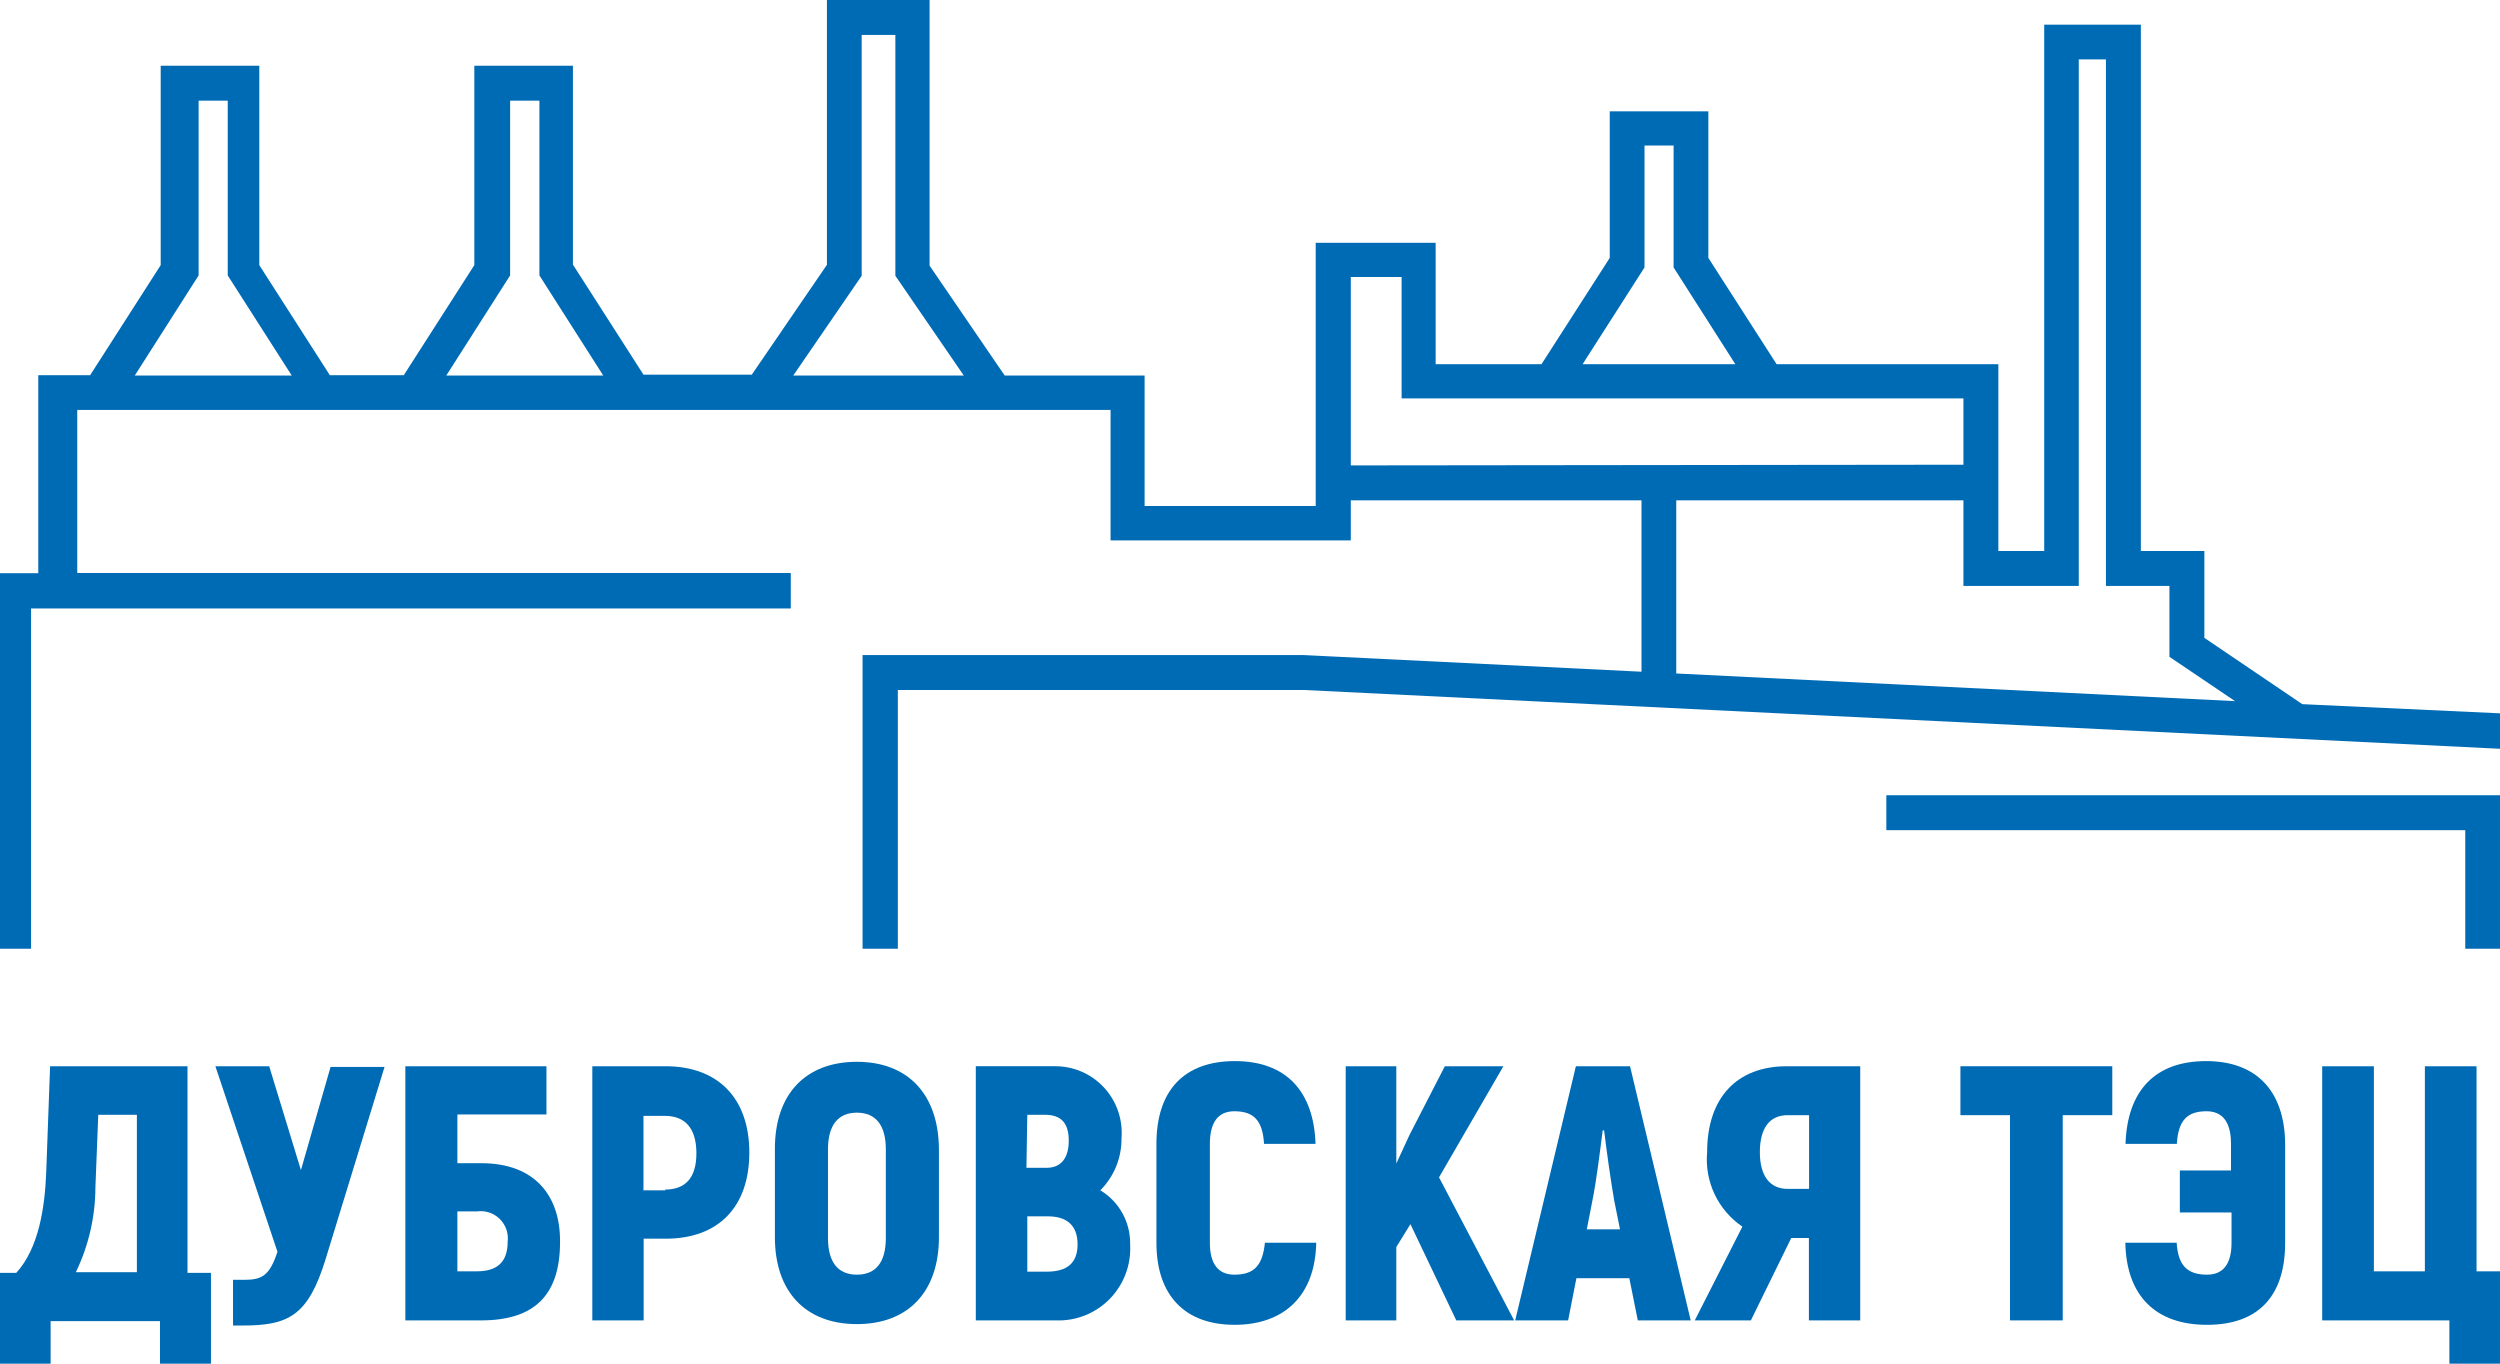 <svg width="165" height="90" viewBox="0 0 165 90" fill="none" xmlns="http://www.w3.org/2000/svg">
<g clip-path="url(#clip0_671_560)">
<path d="M12.375 70.372H3.306L3.05 77.391C2.957 79.73 2.55 82.397 1.071 84.011H0V90.047H3.341V87.193H10.559V90.047H13.924V84.011H12.375V70.372ZM9.034 83.965H5.006C5.851 82.214 6.292 80.295 6.298 78.35L6.485 73.577H9.034V83.965Z" fill="#006BB5"/>
<path d="M19.861 77.227L17.766 70.372H14.215L18.313 82.619C17.789 84.198 17.288 84.468 16.124 84.468H15.379V87.485H15.996C19.035 87.485 20.338 86.854 21.491 83.099L25.379 70.419H21.817L19.861 77.227Z" fill="#006BB5"/>
<path d="M31.771 76.771H30.187V73.554H36.066V70.372H26.753V87.146H31.747C35.24 87.146 36.963 85.52 36.963 81.964C36.986 78.946 35.321 76.771 31.771 76.771ZM31.48 83.906H30.187V79.952H31.48C31.752 79.914 32.03 79.94 32.292 80.027C32.553 80.114 32.791 80.261 32.987 80.455C33.183 80.65 33.332 80.887 33.422 81.149C33.511 81.411 33.54 81.69 33.505 81.964C33.505 83.333 32.772 83.906 31.48 83.906Z" fill="#006BB5"/>
<path d="M43.925 70.372H39.093V87.146H42.481V81.754H43.936C47.429 81.754 49.455 79.648 49.455 76.069C49.455 72.489 47.394 70.372 43.925 70.372ZM43.925 78.56H42.469V73.647H43.878C45.24 73.647 45.962 74.49 45.962 76.115C45.962 77.742 45.24 78.513 43.878 78.513L43.925 78.56Z" fill="#006BB5"/>
<path d="M56.556 70.079C53.168 70.079 51.143 72.208 51.143 75.811V81.659C51.143 85.251 53.168 87.391 56.556 87.391C59.944 87.391 61.969 85.251 61.969 81.659V75.811C61.935 72.208 59.909 70.079 56.556 70.079ZM58.465 81.706C58.465 83.285 57.825 84.128 56.556 84.128C55.287 84.128 54.647 83.285 54.647 81.706V75.858C54.647 74.278 55.299 73.436 56.556 73.436C57.813 73.436 58.465 74.278 58.465 75.858V81.706Z" fill="#006BB5"/>
<path d="M72.622 78.56C73.07 78.111 73.425 77.576 73.665 76.988C73.905 76.399 74.025 75.768 74.019 75.132C74.069 74.522 73.992 73.908 73.793 73.329C73.593 72.751 73.275 72.22 72.86 71.772C72.445 71.324 71.941 70.968 71.381 70.727C70.82 70.485 70.216 70.364 69.607 70.371H64.403V87.145H69.677C70.335 87.173 70.992 87.061 71.605 86.818C72.218 86.575 72.773 86.206 73.236 85.735C73.698 85.263 74.058 84.7 74.291 84.081C74.524 83.461 74.626 82.8 74.59 82.139C74.605 81.421 74.431 80.712 74.085 80.083C73.74 79.454 73.235 78.929 72.622 78.56ZM67.802 73.576H68.966C70.061 73.576 70.538 74.15 70.538 75.284C70.538 76.419 70.037 77.074 69.083 77.074H67.744L67.802 73.576ZM69.094 83.929H67.802V80.279H69.164C70.433 80.279 71.12 80.899 71.12 82.127C71.12 83.356 70.433 83.929 69.094 83.929Z" fill="#006BB5"/>
<path d="M81.47 84.128C80.422 84.128 79.852 83.449 79.852 82.022V75.495C79.852 74.009 80.445 73.343 81.47 73.343C82.762 73.343 83.333 73.963 83.426 75.495H86.825C86.709 71.986 84.846 70.032 81.505 70.032C78.164 70.032 76.324 71.951 76.324 75.495V82.022C76.324 85.531 78.234 87.438 81.482 87.438C84.73 87.438 86.802 85.543 86.872 82.022H83.484C83.333 83.508 82.785 84.128 81.47 84.128Z" fill="#006BB5"/>
<path d="M99.224 70.372H95.359L93.019 74.922L92.157 76.794V70.372H88.816V87.146H92.157V82.303L93.088 80.794L96.115 87.146H99.934L94.975 77.706L99.224 70.372Z" fill="#006BB5"/>
<path d="M104.008 70.372L100.003 87.146H103.496L104.043 84.362H107.536L108.094 87.146H111.587L107.582 70.372H104.008ZM104.73 81.134L105.103 79.215C105.347 78.046 105.603 75.975 105.778 74.606H105.871C106.034 75.975 106.325 78.01 106.534 79.215L106.919 81.134H104.73Z" fill="#006BB5"/>
<path d="M112.67 76.045C112.585 76.999 112.756 77.957 113.165 78.822C113.575 79.686 114.208 80.424 114.998 80.958L111.855 87.146H115.557L118.223 81.707H119.387V87.146H122.775V70.372H117.932C114.626 70.372 112.67 72.454 112.67 76.045ZM119.399 73.601V78.467H117.99C116.826 78.467 116.151 77.636 116.151 76.045C116.151 74.454 116.791 73.601 117.99 73.601H119.399Z" fill="#006BB5"/>
<path d="M129.388 73.601H132.659V87.146H136.14V73.601H139.411V70.372H129.388V73.601Z" fill="#006BB5"/>
<path d="M145.604 70.032C142.263 70.032 140.401 71.951 140.284 75.495H143.672C143.765 73.963 144.335 73.343 145.628 73.343C146.652 73.343 147.246 74.009 147.246 75.495V77.249H143.87V80.022H147.281V82.022C147.281 83.449 146.71 84.128 145.663 84.128C144.347 84.128 143.753 83.508 143.66 82.022H140.272C140.342 85.531 142.275 87.438 145.663 87.438C149.05 87.438 150.82 85.543 150.82 82.022V75.495C150.785 71.951 148.876 70.032 145.604 70.032Z" fill="#006BB5"/>
<path d="M163.452 70.372H160.041V83.906H156.676V70.372H153.265V87.146H161.659V90H165V83.906H163.452V70.372Z" fill="#006BB5"/>
<path d="M151.95 46.474L145.488 42.099V36.367H141.297V1.626H134.918V36.367H131.891V24.038H117.257L112.751 17.02V7.346H106.244V17.02L101.738 24.038H94.753V16.026H86.837V33.396H75.544V24.787H66.231H66.312L61.353 17.534V0H54.577V17.476L49.618 24.728H49.699H42.47L37.813 17.464V4.34H31.305V17.499L26.648 24.764H21.77L17.114 17.499V4.34H10.606V17.499L5.949 24.764H2.526V37.83H-0.279V62.616H2.049V40.157H52.191V37.818H5.099V27.056H73.297V35.666H89.153V33.022H108.339V44.333L86.033 43.234H56.929V62.616H59.257V45.538H86.033L165.047 49.422V47.082L151.95 46.474ZM8.894 24.787L13.109 18.178V6.644H15.03V18.178L19.256 24.787H8.894ZM29.454 24.787L33.668 18.178V6.644H35.601V18.178L39.815 24.787H29.454ZM52.353 24.787L56.871 18.201V2.304H59.094V18.201L63.611 24.787H52.353ZM108.537 17.651V9.604H110.458V17.651L114.533 24.038H104.451L108.537 17.651ZM89.153 30.717V18.283H92.506V26.296H129.586V30.671L89.153 30.717ZM110.633 44.45V33.022H129.586V38.672H137.199V3.919H138.992V38.672H143.183V43.351L147.514 46.275L110.633 44.45Z" fill="#006BB5"/>
<path d="M124.498 54.791H162.707V62.616H165V52.486H124.498V54.791Z" fill="#006BB5"/>
</g>
<defs>
<clipPath id="clip0_671_560">
<rect width="165" height="90" fill="white"/>
</clipPath>
</defs>
</svg>
